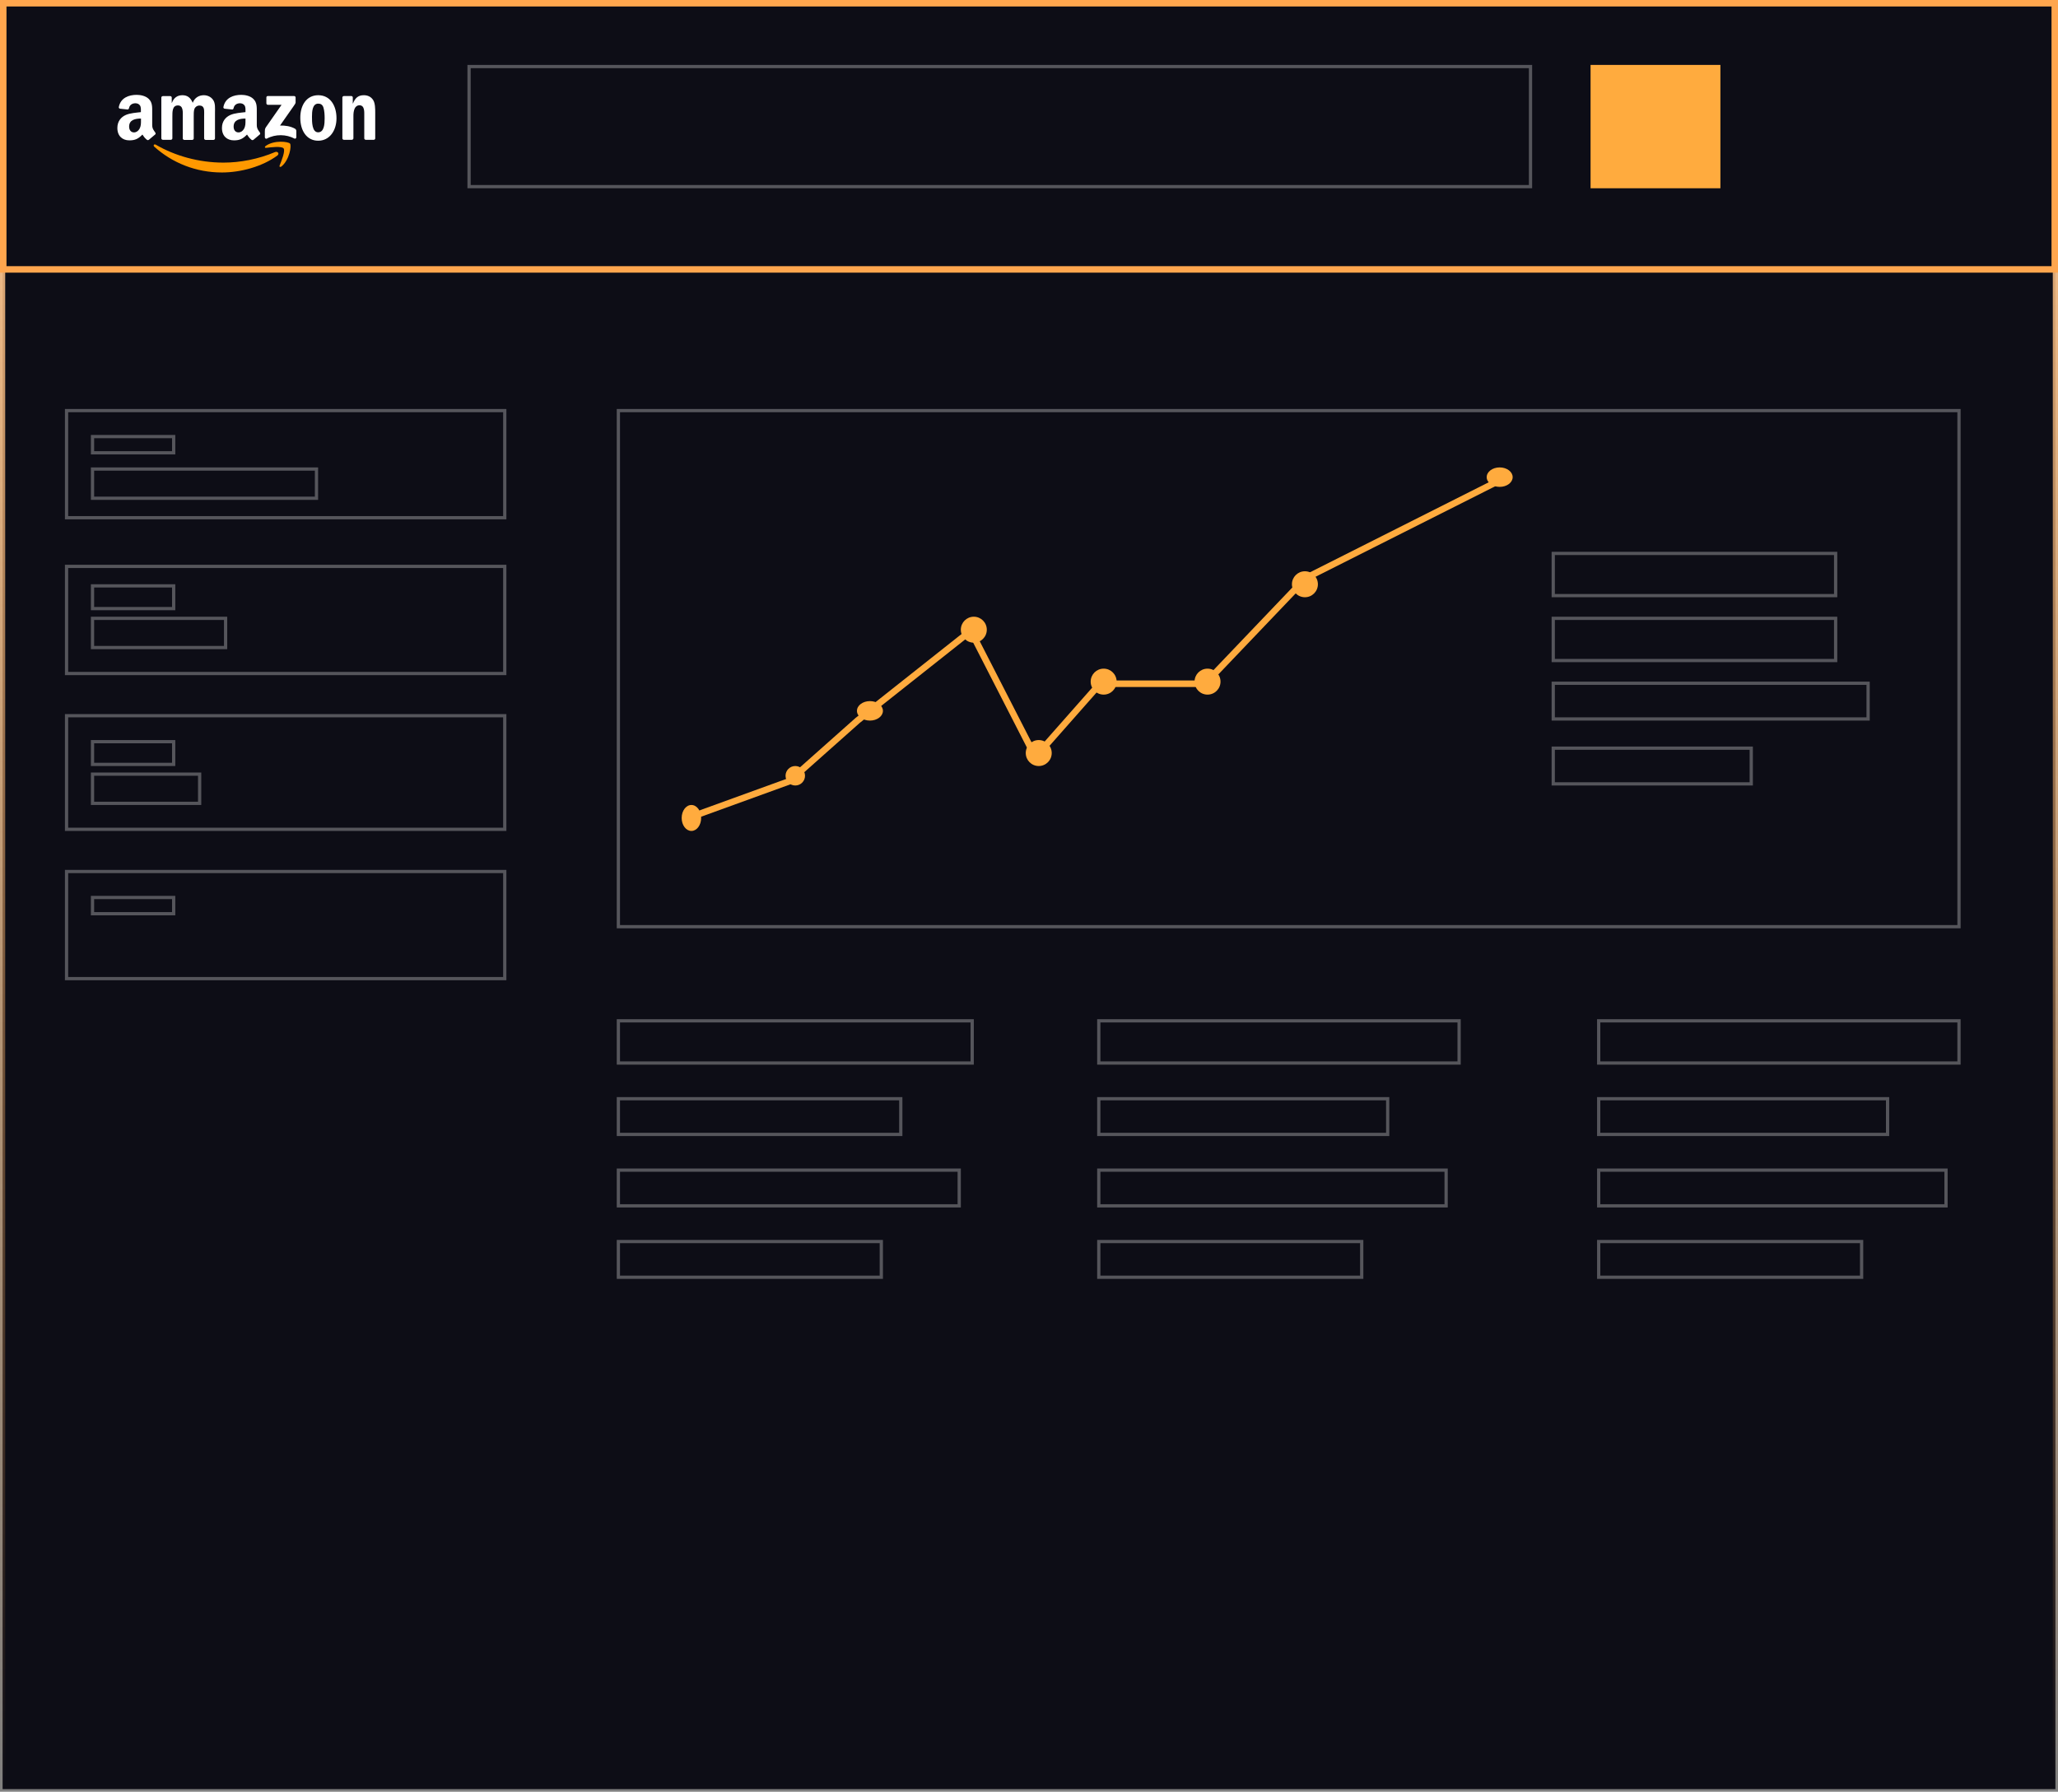 <svg width="317" height="276" viewBox="0 0 317 276" fill="none" xmlns="http://www.w3.org/2000/svg">
<rect x="0" y="0" width="317" height="276" fill="#808080" stroke="none"/>
<rect x="0.4" y="0.4" width="316.2" height="275.2" fill="#0D0D16" stroke="url(#paint0_linear_788_10)" stroke-width="0.8"/>
<rect x="0.5" y="0.5" width="316" height="41" stroke="#FFA64E"/>
<rect x="72.25" y="10.25" width="163.5" height="18.5" stroke="white" stroke-opacity="0.3" stroke-width="0.5"/>
<rect x="245" y="10" width="20" height="19" fill="#FFAB3E"/>
<path fill-rule="evenodd" clip-rule="evenodd" d="M42.716 23.962C40.416 25.662 37.072 26.568 34.187 26.568C30.146 26.568 26.522 25.077 23.763 22.596C23.554 22.401 23.735 22.137 24 22.29C26.968 24.018 30.633 25.049 34.424 25.049C36.974 25.049 39.789 24.52 42.382 23.419C42.772 23.265 43.092 23.683 42.716 23.962Z" fill="#FF9900"/>
<path fill-rule="evenodd" clip-rule="evenodd" d="M43.686 22.86C43.394 22.484 41.735 22.679 40.997 22.776C40.774 22.804 40.732 22.609 40.941 22.47C42.265 21.536 44.425 21.815 44.676 22.121C44.927 22.428 44.606 24.602 43.366 25.633C43.171 25.787 42.989 25.703 43.073 25.494C43.352 24.797 43.979 23.25 43.686 22.86Z" fill="#FF9900"/>
<path fill-rule="evenodd" clip-rule="evenodd" d="M41.031 15.921L41.031 15.015C41.031 14.876 41.128 14.793 41.254 14.793L45.295 14.793C45.421 14.793 45.532 14.89 45.532 15.015L45.532 15.782C45.532 15.907 45.421 16.075 45.225 16.353L43.135 19.336C43.916 19.322 44.738 19.433 45.435 19.823C45.588 19.907 45.63 20.046 45.644 20.172L45.644 21.133C45.644 21.273 45.504 21.426 45.351 21.342C44.111 20.687 42.452 20.618 41.087 21.356C40.947 21.426 40.794 21.287 40.794 21.147L40.794 20.228C40.794 20.088 40.794 19.837 40.947 19.614L43.372 16.144L41.268 16.144C41.142 16.144 41.031 16.047 41.031 15.921ZM26.3 21.538L25.074 21.538C24.962 21.524 24.865 21.44 24.851 21.328L24.851 15.029C24.851 14.904 24.962 14.806 25.088 14.806L26.231 14.806C26.356 14.806 26.44 14.904 26.454 15.015L26.454 15.838L26.482 15.838C26.774 15.043 27.346 14.667 28.098 14.667C28.865 14.667 29.352 15.043 29.687 15.838C29.98 15.043 30.662 14.667 31.387 14.667C31.903 14.667 32.46 14.876 32.809 15.364C33.199 15.893 33.115 16.66 33.115 17.343L33.115 21.328C33.115 21.454 33.004 21.552 32.878 21.552L31.666 21.552C31.54 21.538 31.443 21.44 31.443 21.328L31.443 17.984C31.443 17.719 31.471 17.05 31.415 16.799C31.317 16.381 31.053 16.256 30.69 16.256C30.398 16.256 30.077 16.451 29.952 16.771C29.826 17.092 29.84 17.622 29.84 17.984L29.84 21.328C29.84 21.454 29.729 21.552 29.603 21.552L28.377 21.552C28.251 21.538 28.154 21.44 28.154 21.328L28.154 17.984C28.154 17.287 28.265 16.242 27.401 16.242C26.523 16.242 26.551 17.245 26.551 17.984L26.551 21.328C26.537 21.44 26.44 21.538 26.3 21.538ZM49.016 14.667C50.842 14.667 51.831 16.228 51.831 18.221C51.831 20.144 50.744 21.677 49.016 21.677C47.232 21.677 46.257 20.116 46.257 18.165C46.243 16.2 47.232 14.667 49.016 14.667ZM49.016 15.963C48.11 15.963 48.055 17.203 48.055 17.97C48.055 18.736 48.041 20.381 49.002 20.381C49.95 20.381 50.006 19.057 50.006 18.249C50.006 17.719 49.978 17.078 49.824 16.576C49.685 16.13 49.406 15.963 49.016 15.963ZM54.186 21.538L52.96 21.538C52.835 21.524 52.737 21.426 52.737 21.315L52.737 15.002C52.751 14.89 52.849 14.793 52.974 14.793L54.117 14.793C54.228 14.793 54.312 14.876 54.34 14.974L54.34 15.935L54.368 15.935C54.716 15.071 55.19 14.667 56.04 14.667C56.583 14.667 57.127 14.862 57.475 15.406C57.796 15.907 57.796 16.758 57.796 17.371L57.796 21.342C57.782 21.454 57.684 21.538 57.559 21.538L56.333 21.538C56.221 21.524 56.123 21.44 56.11 21.342L56.11 17.914C56.11 17.217 56.193 16.214 55.343 16.214C55.05 16.214 54.772 16.409 54.632 16.716C54.465 17.106 54.437 17.482 54.437 17.914L54.437 21.315C54.423 21.44 54.312 21.538 54.186 21.538ZM37.812 18.527C37.812 19.001 37.825 19.405 37.589 19.837C37.394 20.186 37.087 20.395 36.739 20.395C36.265 20.395 35.986 20.032 35.986 19.503C35.986 18.458 36.92 18.263 37.812 18.263L37.812 18.527ZM39.052 21.524C38.968 21.593 38.857 21.607 38.759 21.552C38.355 21.217 38.272 21.05 38.048 20.729C37.38 21.412 36.892 21.621 36.028 21.621C34.996 21.621 34.188 20.98 34.188 19.712C34.188 18.709 34.732 18.04 35.498 17.705C36.167 17.413 37.101 17.357 37.812 17.273L37.812 17.12C37.812 16.827 37.839 16.479 37.658 16.228C37.505 16.005 37.226 15.907 36.975 15.907C36.502 15.907 36.084 16.144 35.986 16.646C35.958 16.758 35.888 16.869 35.777 16.869L34.592 16.744C34.495 16.716 34.383 16.646 34.411 16.493C34.69 15.043 35.986 14.611 37.157 14.611C37.756 14.611 38.536 14.765 39.01 15.225C39.609 15.782 39.554 16.535 39.554 17.343L39.554 19.252C39.554 19.823 39.791 20.074 40.014 20.395C40.097 20.506 40.111 20.646 40.014 20.715C39.749 20.924 39.303 21.315 39.052 21.524ZM21.715 18.527C21.715 19.001 21.729 19.405 21.492 19.837C21.297 20.186 20.991 20.395 20.642 20.395C20.169 20.395 19.89 20.032 19.89 19.503C19.89 18.458 20.823 18.263 21.715 18.263L21.715 18.527ZM22.942 21.524C22.858 21.593 22.747 21.607 22.649 21.552C22.245 21.217 22.161 21.05 21.938 20.729C21.27 21.412 20.782 21.621 19.918 21.621C18.886 21.621 18.078 20.98 18.078 19.712C18.078 18.709 18.622 18.04 19.388 17.705C20.057 17.413 20.991 17.357 21.701 17.273L21.701 17.12C21.701 16.827 21.729 16.479 21.548 16.228C21.395 16.005 21.116 15.907 20.865 15.907C20.392 15.907 19.973 16.144 19.876 16.646C19.848 16.758 19.778 16.869 19.667 16.869L18.482 16.744C18.385 16.716 18.273 16.646 18.301 16.493C18.58 15.043 19.876 14.611 21.047 14.611C21.646 14.611 22.426 14.765 22.9 15.225C23.499 15.782 23.444 16.535 23.444 17.343L23.444 19.252C23.444 19.823 23.68 20.074 23.903 20.395C23.987 20.506 24.001 20.646 23.903 20.715C23.639 20.924 23.193 21.315 22.942 21.524Z" fill="white"/>
<path d="M106 126L121.547 120.361L132.119 110.964L149.532 97.181L159.483 116.602L169.433 105.325H185.602L201.149 89.036L231 74" stroke="#FFAB3E"/>
<ellipse cx="106.5" cy="126" rx="1.5" ry="2" fill="#FFAB3E"/>
<circle cx="122.5" cy="119.5" r="1.5" fill="#FFAB3E"/>
<circle cx="150" cy="97" r="2" fill="#FFAB3E"/>
<ellipse cx="134" cy="109.5" rx="2" ry="1.5" fill="#FFAB3E"/>
<circle cx="160" cy="116" r="2" fill="#FFAB3E"/>
<circle cx="170" cy="105" r="2" fill="#FFAB3E"/>
<circle cx="186" cy="105" r="2" fill="#FFAB3E"/>
<circle cx="201" cy="90" r="2" fill="#FFAB3E"/>
<ellipse cx="231" cy="73.5" rx="2" ry="1.5" fill="#FFAB3E"/>
<rect x="10.25" y="63.25" width="67.5" height="16.5" stroke="white" stroke-opacity="0.3" stroke-width="0.5"/>
<rect x="10.25" y="87.25" width="67.5" height="16.5" stroke="white" stroke-opacity="0.3" stroke-width="0.5"/>
<rect x="95.25" y="63.25" width="206.5" height="79.5" stroke="white" stroke-opacity="0.3" stroke-width="0.5"/>
<rect x="10.25" y="110.25" width="67.5" height="17.5" stroke="white" stroke-opacity="0.3" stroke-width="0.5"/>
<rect x="10.25" y="134.25" width="67.5" height="16.5" stroke="white" stroke-opacity="0.3" stroke-width="0.5"/>
<rect x="14.25" y="72.25" width="34.5" height="4.5" stroke="white" stroke-opacity="0.3" stroke-width="0.5"/>
<rect x="14.25" y="95.25" width="20.5" height="4.5" stroke="white" stroke-opacity="0.3" stroke-width="0.5"/>
<rect x="14.25" y="119.25" width="16.5" height="4.5" stroke="white" stroke-opacity="0.3" stroke-width="0.5"/>
<rect x="14.25" y="67.25" width="12.5" height="2.5" stroke="white" stroke-opacity="0.3" stroke-width="0.5"/>
<rect x="14.25" y="90.25" width="12.5" height="3.5" stroke="white" stroke-opacity="0.3" stroke-width="0.5"/>
<rect x="14.25" y="114.25" width="12.5" height="3.5" stroke="white" stroke-opacity="0.3" stroke-width="0.5"/>
<rect x="14.25" y="138.25" width="12.5" height="2.5" stroke="white" stroke-opacity="0.3" stroke-width="0.5"/>
<rect x="239.25" y="85.25" width="43.5" height="6.5" stroke="white" stroke-opacity="0.3" stroke-width="0.5"/>
<rect x="95.25" y="157.25" width="54.5" height="6.5" stroke="white" stroke-opacity="0.3" stroke-width="0.5"/>
<rect x="169.25" y="157.25" width="55.5" height="6.5" stroke="white" stroke-opacity="0.3" stroke-width="0.5"/>
<rect x="246.25" y="157.25" width="55.5" height="6.5" stroke="white" stroke-opacity="0.3" stroke-width="0.5"/>
<rect x="239.25" y="95.25" width="43.5" height="6.5" stroke="white" stroke-opacity="0.3" stroke-width="0.5"/>
<rect x="95.25" y="169.25" width="43.5" height="5.5" stroke="white" stroke-opacity="0.3" stroke-width="0.5"/>
<rect x="169.25" y="169.25" width="44.5" height="5.5" stroke="white" stroke-opacity="0.3" stroke-width="0.5"/>
<rect x="246.25" y="169.25" width="44.5" height="5.5" stroke="white" stroke-opacity="0.3" stroke-width="0.5"/>
<rect x="239.25" y="105.25" width="48.5" height="5.5" stroke="white" stroke-opacity="0.3" stroke-width="0.5"/>
<rect x="95.25" y="180.25" width="52.5" height="5.5" stroke="white" stroke-opacity="0.3" stroke-width="0.5"/>
<rect x="169.25" y="180.25" width="53.5" height="5.5" stroke="white" stroke-opacity="0.3" stroke-width="0.5"/>
<rect x="246.25" y="180.25" width="53.5" height="5.5" stroke="white" stroke-opacity="0.3" stroke-width="0.5"/>
<rect x="239.25" y="115.25" width="30.5" height="5.5" stroke="white" stroke-opacity="0.3" stroke-width="0.5"/>
<rect x="95.25" y="191.25" width="40.5" height="5.5" stroke="white" stroke-opacity="0.3" stroke-width="0.5"/>
<rect x="169.25" y="191.25" width="40.5" height="5.5" stroke="white" stroke-opacity="0.3" stroke-width="0.5"/>
<rect x="246.25" y="191.25" width="40.5" height="5.5" stroke="white" stroke-opacity="0.3" stroke-width="0.5"/>
<defs>
<linearGradient id="paint0_linear_788_10" x1="158.5" y1="0" x2="158.5" y2="276" gradientUnits="userSpaceOnUse">
<stop stop-color="#FFC790"/>
<stop offset="1" stop-color="#FFA64D" stop-opacity="0"/>
</linearGradient>
</defs>
</svg>
